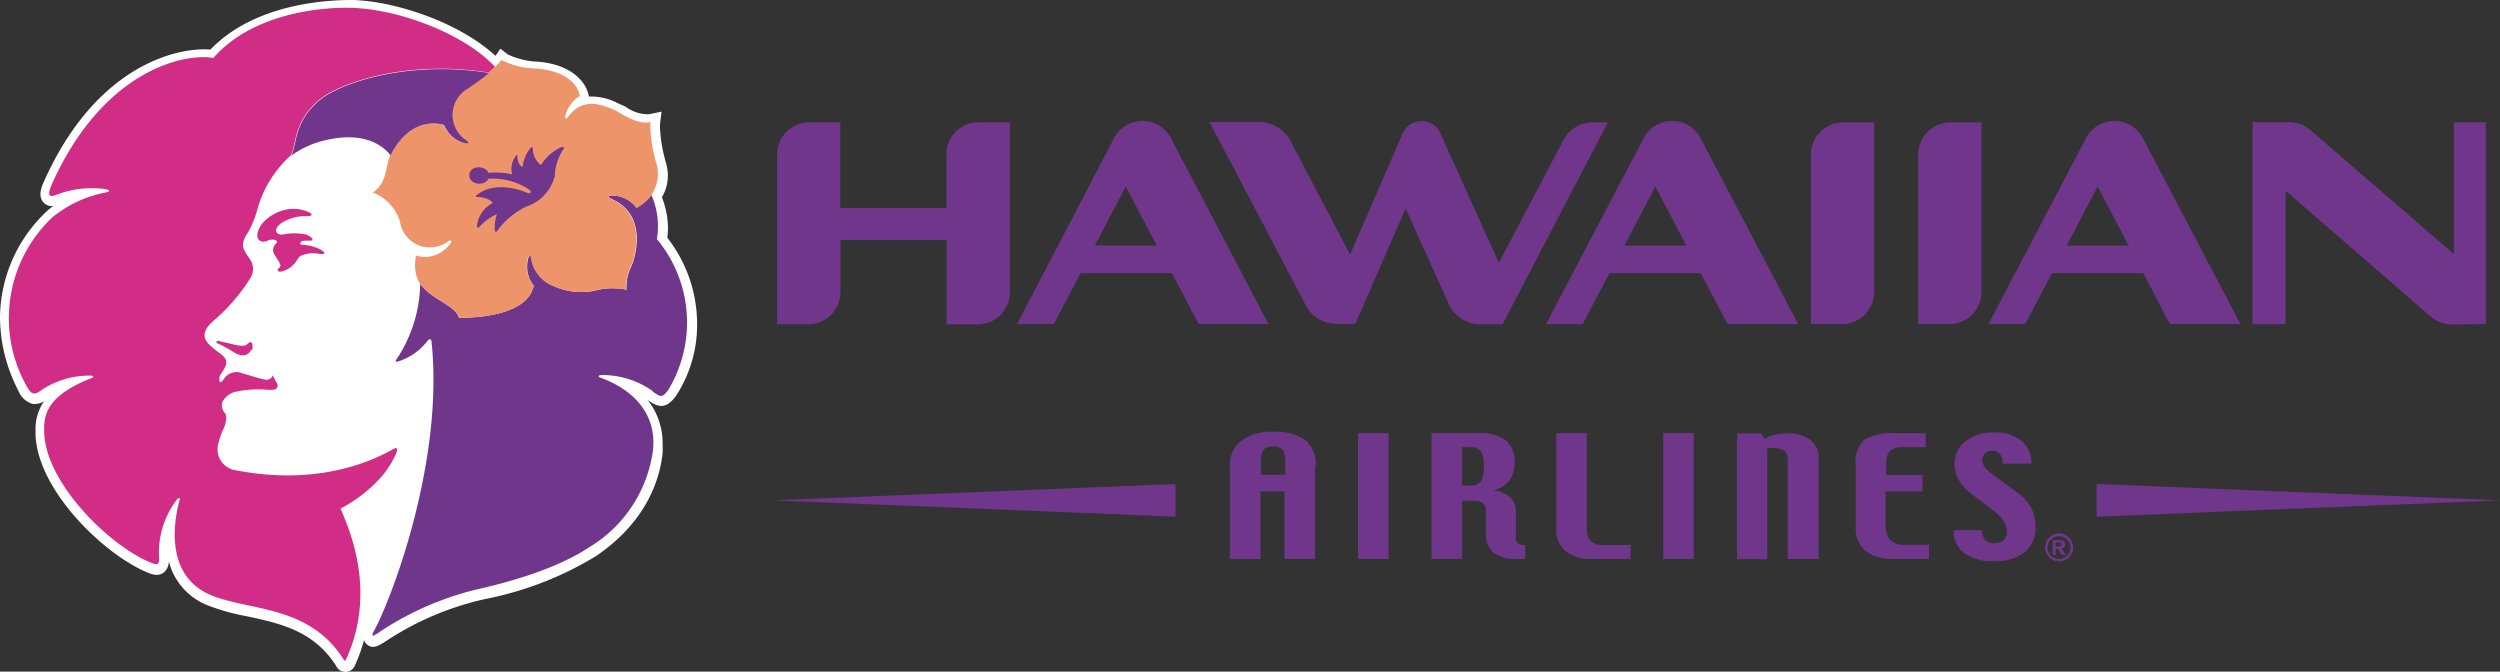 <svg xmlns="http://www.w3.org/2000/svg" viewBox="0 0 218.76 58.77"><rect x="0" y="0" width="218.76" height="58.77" fill="#333333" stroke="none"/><defs><style>.cls-1{fill:#70368c;}.cls-1,.cls-2,.cls-3,.cls-4{fill-rule:evenodd;}.cls-2{fill:#fff;}.cls-3{fill:#d12d87;}.cls-4{fill:#ee946a;}</style></defs><title>HA</title><g id="Layer_2" data-name="Layer 2"><g id="Layer_1-2" data-name="Layer 1"><path class="cls-1" d="M217.52,28.36V10.7h-2.79V22.24l-12.61-10.9a2.8,2.8,0,0,0-1.83-.64h-3.18V28.37H200V16.69l12.68,11a2.89,2.89,0,0,0,1.9.7Z"/><path class="cls-1" d="M164,25.55V10.71h-2.72a2.82,2.82,0,0,0-2.82,2.82V28.36h2.77A2.82,2.82,0,0,0,164,25.55Z"/><path class="cls-1" d="M173.39,25.55V10.71h-2.72a2.82,2.82,0,0,0-2.82,2.82V28.36h2.77a2.82,2.82,0,0,0,2.77-2.81Z"/><path class="cls-1" d="M85.63,10.7h0a2.81,2.81,0,0,0-2.82,2.82V18.2H73.53V10.7H70.81A2.82,2.82,0,0,0,68,13.52V28.37h2.77a2.8,2.8,0,0,0,2.77-2.82V21h9.29v7.38h2.77a2.8,2.8,0,0,0,2.77-2.82V10.7Z"/><path class="cls-1" d="M104.8,28.36H111l-8.53-16.25a2.81,2.81,0,0,0-5,0L89,28.36h3.21l2.34-4.45h8l2.34,4.45Zm-9-6.87,2.71-5.17,2.71,5.17Z"/><path class="cls-1" d="M151.14,28.36h6.21l-8.53-16.25a2.81,2.81,0,0,0-5,0l-8.54,16.25h3.21l2.34-4.45h8l2.34,4.45Zm-9-6.87,2.71-5.17,2.71,5.17Z"/><path class="cls-1" d="M189.84,28.36h6.21l-8.53-16.25a2.81,2.81,0,0,0-5,0L174,28.36h3.21l2.34-4.45h8l2.33,4.45Zm-9-6.87,2.71-5.17,2.71,5.17Z"/><path class="cls-1" d="M126.06,11.67a1.82,1.82,0,0,0-3.32,0l-4.6,10.61-5.29-10.08a3.12,3.12,0,0,0-2.72-1.52h-4.29l8.29,15.79a3.1,3.1,0,0,0,2.75,1.87h1.72L123,18.24l3.73,8.26a3,3,0,0,0,2.75,1.87h2l9.22-17.66H139.4a2.89,2.89,0,0,0-2.58,1.52L131.16,23l-5.11-11.31Z"/><path class="cls-1" d="M110.34,41.54V40.35a1.57,1.57,0,0,1,.23-1,1,1,0,0,1,.85-.28,1,1,0,0,1,.8.28,1.52,1.52,0,0,1,.24,1v1.19Zm4.78-.75a2.77,2.77,0,0,0-.89-2.28,4.47,4.47,0,0,0-2.84-.72,4.31,4.31,0,0,0-2.77.77,2.71,2.71,0,0,0-1,2.24v8.12h2.67V43h2.11v5.9h2.67V40.8Z"/><polygon class="cls-1" points="118.83 48.91 121.5 48.91 121.5 37.9 118.83 37.9 118.83 48.91 118.83 48.91"/><path class="cls-1" d="M129.56,42.13a1,1,0,0,1-.86.36h-.76V39.13h.7a1.09,1.09,0,0,1,.94.35,2.49,2.49,0,0,1,.26,1.37,2.27,2.27,0,0,1-.27,1.29Zm3.94,5.56a1.14,1.14,0,0,1-.69-.14.67.67,0,0,1-.17-.53V44.73a1.63,1.63,0,0,0-.52-1.23,2.43,2.43,0,0,0-1.47-.59,2.47,2.47,0,0,0,1.41-.84,2.54,2.54,0,0,0,.47-1.6,2.37,2.37,0,0,0-.77-1.94,3.81,3.81,0,0,0-2.43-.63h-4.06v11h2.67V43.82H129a1.19,1.19,0,0,1,.75.21.77.77,0,0,1,.27.64v1.92a2.18,2.18,0,0,0,.65,1.77,3.42,3.42,0,0,0,2.19.55h.6V47.69Z"/><path class="cls-1" d="M142.69,48.91h-3.35a3.54,3.54,0,0,1-2.35-.69,2.42,2.42,0,0,1-.81-2V37.9h2.67v8.3a1.43,1.43,0,0,0,.39,1.2,1.79,1.79,0,0,0,1.1.29h2.35v1.22Z"/><polygon class="cls-1" points="145.54 48.91 148.21 48.91 148.21 37.9 145.54 37.9 145.54 48.91 145.54 48.91"/><path class="cls-1" d="M159.1,48.91h-2.67V40.2a.89.89,0,0,0-.31-.74,1.58,1.58,0,0,0-1-.25h-.48v9.71H152v-11h2.11l.3.49a2.51,2.51,0,0,1,.88-.37,5.21,5.21,0,0,1,1.14-.12,3,3,0,0,1,2,.59,2,2,0,0,1,.71,1.62v8.8Z"/><path class="cls-1" d="M168.83,48.91h-3.05a3.94,3.94,0,0,1-2.54-.7,2.57,2.57,0,0,1-.86-2.11V40.74a2.75,2.75,0,0,1,.74-2.26,4.73,4.73,0,0,1,2.75-.57h2.63v1.22h-1.92a1.73,1.73,0,0,0-1.2.32,1.55,1.55,0,0,0-.33,1.12v1h3.17V43H165v2.84a2,2,0,0,0,.4,1.41,1.86,1.86,0,0,0,1.39.42h2v1.22Z"/><path class="cls-1" d="M178.12,46a2.84,2.84,0,0,1-.94,2.32,4.24,4.24,0,0,1-2.76.78,4.09,4.09,0,0,1-2.56-.71,2.43,2.43,0,0,1-.92-2h2.5a1.24,1.24,0,0,0,.26.85,1,1,0,0,0,.78.29,1.23,1.23,0,0,0,.83-.26.91.91,0,0,0,.3-.72,1.68,1.68,0,0,0-.23-.88,3.24,3.24,0,0,0-.71-.8q-.25-.23-1.17-.91l-1.08-.81a4.24,4.24,0,0,1-1.05-1.21,2.76,2.76,0,0,1-.34-1.35,2.4,2.4,0,0,1,1-2,3.87,3.87,0,0,1,2.46-.75,3.63,3.63,0,0,1,2.39.73,2.46,2.46,0,0,1,.87,2h-2.5a1.3,1.3,0,0,0-.23-.83,1,1,0,0,0-1.34-.07.82.82,0,0,0-.22.6,1,1,0,0,0,.21.59,3.71,3.71,0,0,0,.78.72l1,.74c.64.46,1.09.8,1.36,1a4.09,4.09,0,0,1,1,1.26,3.22,3.22,0,0,1,.3,1.41Z"/><polygon class="cls-1" points="103.16 42.34 67.56 43.78 102.86 45.21 102.86 42.34 103.16 42.34 103.16 42.34"/><polygon class="cls-1" points="183.17 42.34 218.76 43.78 183.46 45.21 183.46 42.34 183.17 42.34 183.17 42.34"/><path class="cls-1" d="M180.17,46.92a1,1,0,1,1-1,1,1,1,0,0,1,1-1Zm.58,1.64-.15-.26c-.13-.23-.17-.27-.28-.3h0a.37.37,0,1,0-.06-.73h-.64v1.3h.26V48h0a.25.25,0,0,1,.21.07,1.19,1.19,0,0,1,.18.25l.1.21Zm-.87-.74v-.36h.24c.18,0,.27.06.27.18s-.06.18-.24.18Zm.29-1.14a1.22,1.22,0,1,0,1.23,1.22,1.22,1.22,0,0,0-1.23-1.22Z"/><path class="cls-2" d="M58.39,20.81a7.42,7.42,0,0,0,.06-.77,7.52,7.52,0,0,0-.53-2.78,3.72,3.72,0,0,0,.52-1.89,4,4,0,0,0-.16-1.11,13,13,0,0,1-.53-3.16,1.6,1.6,0,0,1,0-.21l.14-1.12L56.78,10a3.35,3.35,0,0,1-2.05-.67L54,9a5,5,0,0,0-2.47-.55c-.14-1-1.21-2.77-4.44-3.05a6.78,6.78,0,0,1-2.64-.63l-.67-.51-.42.63C40.23,2,34.75.14,30.93,0c-1.39,0-8.35,0-12.52,4.34-2.88-.24-10,1.36-14.54,11.49-.21.46-.59,1.31-.06,1.89a1,1,0,0,0,.84.31,6.1,6.1,0,0,0-.56.46A12.87,12.87,0,0,0,0,27.79a14,14,0,0,0,1.62,6.42,1.93,1.93,0,0,0,1.18,1.12,1.43,1.43,0,0,0,1.06-.23,4.27,4.27,0,0,0-.75,2.58c0,.13,0,.26,0,.39.19,4.68,5.58,10.05,9.37,11.84.7.32,1.29.59,1.83.2a1.23,1.23,0,0,0,.46-1,5.63,5.63,0,0,0,3.28,3.81,18.31,18.31,0,0,0,3.52,1c2.9.62,5.89,1.26,7.85,4.36a.89.89,0,0,0,1.64-.06,14.38,14.38,0,0,0,.8-2.22.8.8,0,0,0,.26.4c.55.48,1.17,0,1.72-.34a25.73,25.73,0,0,1,8.8-3.68,29.56,29.56,0,0,0,9.45-3.68c4.64-3.11,5.68-7,5.89-9.06a7.14,7.14,0,0,0,0-.72A6.06,6.06,0,0,0,56.67,35l0,0c.83.58,1.54.92,2.47-.34A11.36,11.36,0,0,0,61,28.34a12.27,12.27,0,0,0-2.61-7.54Z"/><path class="cls-1" d="M57.12,34.27c.69.48.83.57,1.36-.16a11.41,11.41,0,0,0-1-13.19A6.79,6.79,0,0,0,57,17.06a4.23,4.23,0,0,1-1.29,1.12,2.69,2.69,0,0,0-2.15-1.07c-.47,0-.34.17-.11.27,3.32,1.39,2.15,5.26,1.72,6.08a3.91,3.91,0,0,0-.34,1.89,6,6,0,0,0-2.8.09,5.93,5.93,0,0,1-3.6-.42,3.1,3.1,0,0,1-1.92-2.38c0-.25-.19-.42-.29,0A2.69,2.69,0,0,0,46.7,25c-.61,3-6.54,2.8-6.54,2.8-.35-1.15-2.47-1.59-3.39-3h0a12.25,12.25,0,0,1-2.12,6.71c-.06.07,0,.16.11.14a5.21,5.21,0,0,0,2.67-1.85c.15-.2.31-.13.33.07,1,9.45-2.64,20.22-4.58,24.43-.52,1.14-1.09,1.79.15.92a26.62,26.62,0,0,1,9.08-3.8c5.06-1.22,7.69-2.56,9.19-3.56a11.7,11.7,0,0,0,5.54-8.48c.49-4.84-4.52-6.27-4.67-6.36s-.07-.19.13-.2a7.54,7.54,0,0,1,4.52,1.41Z"/><path class="cls-3" d="M7.94,32.86c.2,0,.31.13.13.2-4.15,1.61-4.26,3.39-4.2,4.85.17,4.24,5.31,9.45,8.91,11.14.89.4,1.23.56,1.13-.42a7.64,7.64,0,0,1,1.58-4.93c.13-.15.26-.17.24,0s-2,6.27,2.6,8.32c3.28,1.45,8.68.84,11.72,5.66.11.18.16.17.24,0,2.84-6.2,0-11.93-.49-13.18a12.57,12.57,0,0,0,3.68-2.9,8.27,8.27,0,0,0,1.15-1.85c.21-.44.14-.66-.23-.45-2.29,1.31-7,3.16-13.77,1.85A1.85,1.85,0,0,1,19.06,39a7.26,7.26,0,0,1,.55-1.59c.08-.19.32-.9.09-1.24a1,1,0,0,1-.24-1,1.75,1.75,0,0,1,1.27-.91,9.27,9.27,0,0,1,2.59-.16,3.22,3.22,0,0,0,.63,0,.36.36,0,0,0,.32-.48c-.06-.17-.19-.3-.39-.79a.58.58,0,0,1-.71.38c-.4-.06-1.21-.33-1.95-.54a1.31,1.31,0,0,0-1.64.51c-.42.6-.41,0-.37-.2s.51-.77.56-1.06.09-.54-.52-1a6.86,6.86,0,0,1-.92-.75c-.59-.6-.69-1.21.44-2.18a16,16,0,0,0,3.14-3.66,1.49,1.49,0,0,0,0-1.59,7.87,7.87,0,0,1-.53-.83c-.26-.51-.07-1,.36-1.63a9.17,9.17,0,0,0,.83-2.14,10,10,0,0,1,2.87-4.54c.55-1.07.2-2.85,2.42-4.8,1.75-1.54,7.76-3.6,14.9-2.45.23-.19.41-.35.56-.49C40.7,3,35,.83,30.86.69c-2.8-.1-8.79.49-12.19,4.38-2.49-.44-9.6,1-14.11,11-.43,1-.31,1.22.3,1a8.67,8.67,0,0,1,4.44-.51c.37.09.21.22.15.23s-.21.06-.49.11A10.59,10.59,0,0,0,4.6,19,12.14,12.14,0,0,0,2.28,33.7c.43.79.67.95,1.34.44a7.43,7.43,0,0,1,4.32-1.27Z"/><path class="cls-3" d="M22,30.59c-.2.35-.59.8-1.51.25a12.35,12.35,0,0,0-1.42-.78c-.09,0-.16-.08-.13-.16s.19-.09.43,0c.49.09,1.23.29,1.39.31s.65.12.85-.07.35-.26.44-.12a.92.92,0,0,1,0,.62Z"/><path class="cls-4" d="M56.91,10.68a12.16,12.16,0,0,0,.55,3.69,3.28,3.28,0,0,1-1.79,3.81,2.69,2.69,0,0,0-2.15-1.07c-.47,0-.34.17-.11.27,3.32,1.39,2.15,5.26,1.72,6.08a3.91,3.91,0,0,0-.34,1.89,6,6,0,0,0-2.8.09,5.93,5.93,0,0,1-3.6-.42,3.1,3.1,0,0,1-1.92-2.38c0-.25-.19-.42-.29,0A2.69,2.69,0,0,0,46.7,25c-.61,3-6.54,2.8-6.54,2.8-.39-1.3-3.09-1.7-3.7-3.59a3.77,3.77,0,0,1-.05-1.84,2.71,2.71,0,0,0,2.95-1c.29-.36.06-.38-.15-.25A2.65,2.65,0,0,1,35,19.39a4,4,0,0,0-2.38-2.55c1.36-.86,1-2.34,1.69-3.59,1.86-3.29,4.51-2.31,4.51-2.31a2.7,2.7,0,0,0,1.81,1.58c.45.13.38-.09.17-.23a2.65,2.65,0,0,1,.06-4.52c2.59-1.76,3-2.52,3-2.52A7.25,7.25,0,0,0,47,6c3,.27,3.67,1.81,3.73,2.4a2.87,2.87,0,0,0-1.23,1.63c-.14.45.09.38.23.18C50.88,8.66,52.3,9,53.64,9.57c.84.39,2.07,1.37,3.28,1.11Z"/><path class="cls-1" d="M38.86,10.95a2.7,2.7,0,0,0,1.81,1.58c.22.06.31,0,.33,0l-.06-.14-.1-.09a2.65,2.65,0,0,1,.06-4.52c.83-.57,1.44-1,1.89-1.4-7.14-1.14-13.15.91-14.9,2.45-2.22,1.95-1.86,3.73-2.42,4.8a8.15,8.15,0,0,1,3.19-1.4c3.17-.7,4.79.45,5.53,1.36a3.27,3.27,0,0,1,.16-.34c1.86-3.29,4.51-2.31,4.51-2.31Z"/><path class="cls-1" d="M43.32,20.15c0,.15.08.19.19.05a6.64,6.64,0,0,1,2.57-2.13,3.82,3.82,0,0,0,2.46-2.64,4.6,4.6,0,0,1,.74-2.35c.21-.24-.06-.25-.26-.16a4.11,4.11,0,0,0-1.69,1.53A1.86,1.86,0,0,1,46.62,13c0-.12-.11-.19-.23,0a3.11,3.11,0,0,0-.66,1.62s-.49-.2-.45-1c0-.14-.07-.07-.11,0a1.79,1.79,0,0,0-.35,1.64,6.21,6.21,0,0,0-2.06-.13c-.38-.73-1.67-.64-1.69.2s1.31,1,1.68.31a5.8,5.8,0,0,1,3.48.9c.19.11.26.22.19.33s-.29,0-.59-.12-2.62-.94-4.13.34c-.08.06-.07.14,0,.14.35,0,1.13.1,1.42.53a2.6,2.6,0,0,0-1.37,1.89c-.07.31.12.31.24.16a4.46,4.46,0,0,1,1.49-1.07,3.78,3.78,0,0,0-.18,1.47Z"/><path class="cls-3" d="M27.93,21.78a3.74,3.74,0,0,0-1.53-.36c-.16,0-.18-.18,0-.3s.91,0,.94-.12-.12-.31-.57-.48a5,5,0,0,0-2,0c-.51.09-1-.37-.15-1a3.92,3.92,0,0,1,2.37-.6c.43-.06.25-.25.14-.3a3.29,3.29,0,0,0-1.76-.33A3.76,3.76,0,0,0,23,19.5a2,2,0,0,0-.48,1c-.05.55.38.77.85.58a1.09,1.09,0,0,1,.57-.11c.23,0,.36.22.28.28a.79.79,0,0,0-.31.51c-.08.33.16.6.37.93a1.86,1.86,0,0,1,.23.42.29.29,0,0,1-.13.37c-.17.13-.07.37.27.27a2.05,2.05,0,0,0,.89-.46c.41-.35.41-.57.7-.86a2.59,2.59,0,0,1,1.67-.22c.55.08.68-.06.09-.4Z"/></g></g></svg>